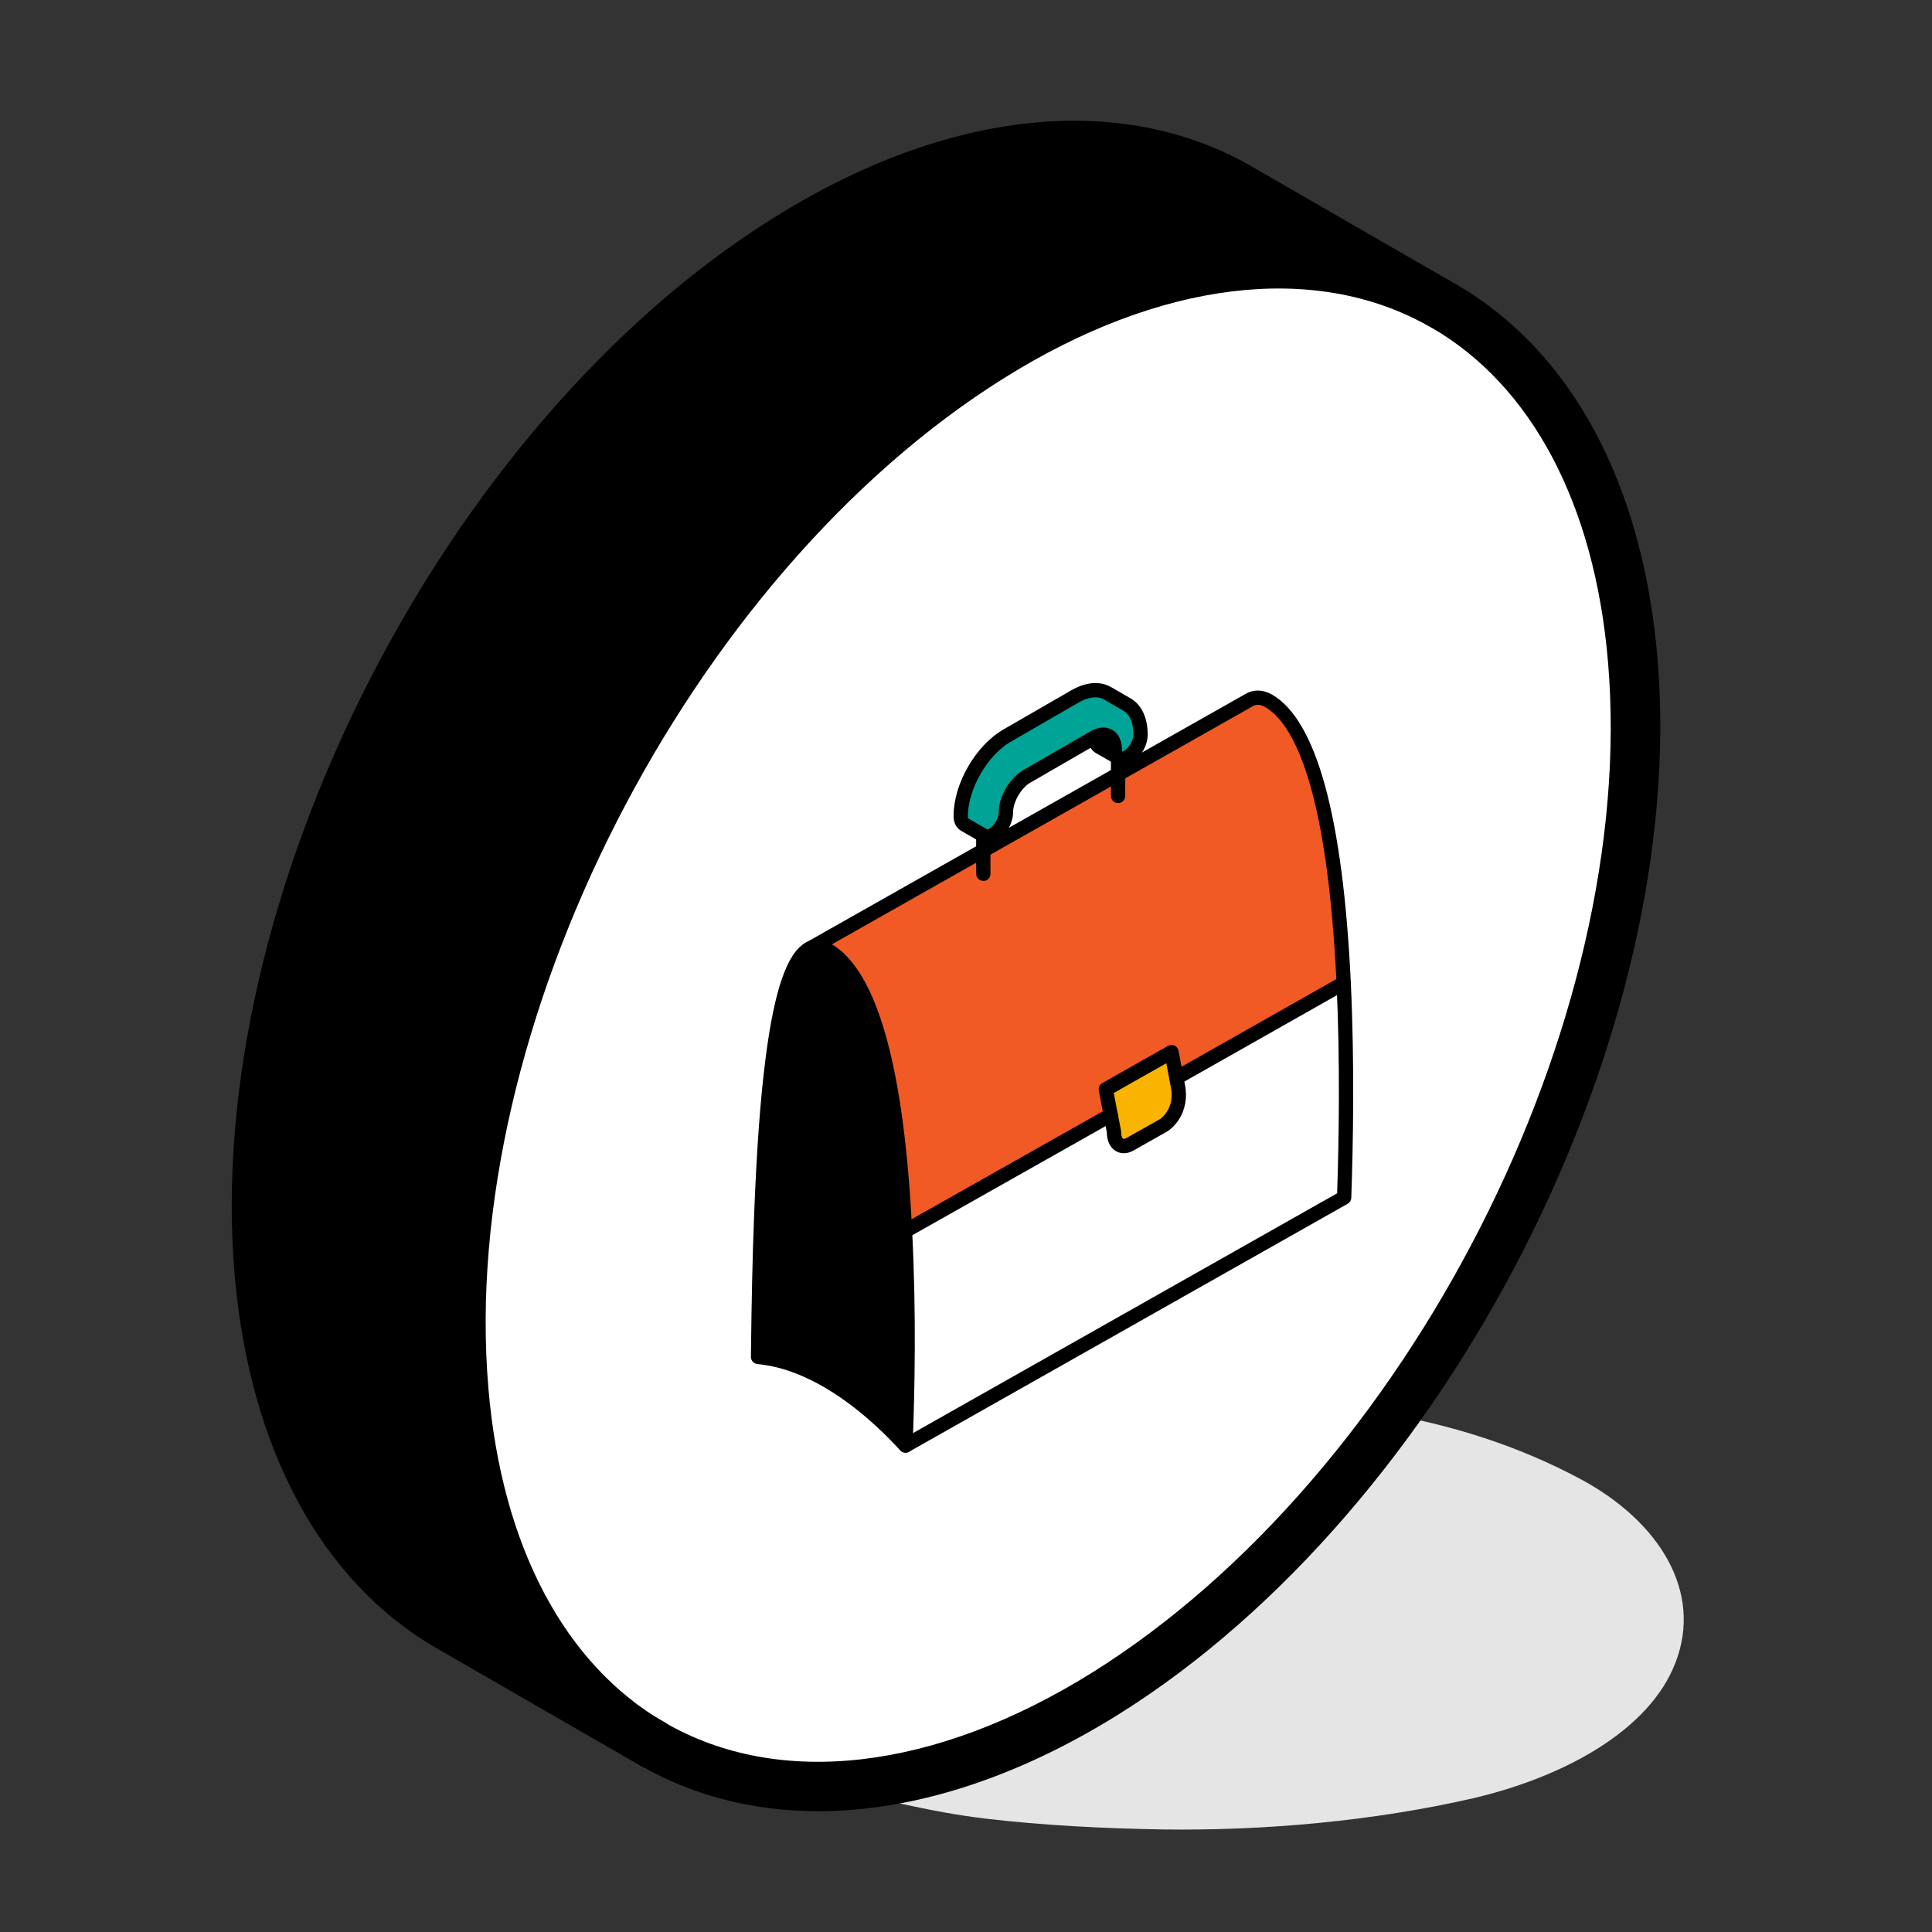 <?xml version="1.0" encoding="UTF-8"?>
<svg xmlns="http://www.w3.org/2000/svg" width="64" height="64" viewBox="0 0 64 64" fill="none">
  <rect x="0" y="0" width="64" height="64" fill="#333333" stroke="none"/>
  <path d="M52.344 48.989C50.304 47.901 48.1 47.185 45.571 46.767C44.834 46.646 44.099 46.566 43.365 46.499C41.539 46.352 39.552 46.144 37.813 46.699C36.737 47.039 35.722 47.376 34.914 47.99C33.895 48.748 33.337 49.692 33.178 50.689C33.157 50.816 33.142 50.943 33.133 51.07C32.16 50.972 31.206 50.846 30.249 50.679C29.253 50.5 28.258 50.349 27.262 50.156C26.185 49.94 25.095 49.887 23.984 49.808C22.078 49.65 20.311 50.003 19.128 51.134C18.021 52.194 17.917 53.608 18.909 54.696C19.24 55.077 19.61 55.442 20.038 55.779C21.061 56.635 21.95 57.129 23.3 57.756C24.529 58.333 25.791 58.745 27.17 59.099C28.948 59.546 30.767 60.019 32.655 60.245C34.563 60.47 36.565 60.57 38.525 60.603C41.93 60.648 45.518 60.321 48.793 59.571C51.852 58.856 54.661 57.297 55.506 55.067C56.405 52.74 54.99 50.407 52.344 48.989Z" fill="#E5E5E5"></path>
  <path d="M26.061 7.908C15.364 14.596 7.542 29.922 8.588 42.152C9.081 47.86 11.42 51.88 14.854 53.874L21.63 57.774C18.19 55.796 15.851 51.765 15.364 46.063C14.312 33.838 22.139 18.501 32.831 11.819C38.483 8.281 43.807 7.87 47.724 10.077L41.052 6.227C37.125 3.953 31.757 4.342 26.055 7.908H26.061Z" fill="black"></path>
  <path d="M32.831 11.82C22.139 18.502 14.312 33.833 15.364 46.064C15.851 51.772 18.184 55.797 21.63 57.775C25.551 60.048 30.919 59.654 36.627 56.093C47.318 49.405 55.14 34.08 54.094 21.843C53.606 16.136 51.273 12.116 47.828 10.127L47.729 10.073C43.813 7.865 38.489 8.276 32.836 11.815L32.831 11.82Z" fill="white"></path>
  <path d="M27.091 60C30.218 60 33.642 58.921 37.054 56.791C47.965 49.966 55.972 34.257 54.904 21.774C54.411 16.001 52.04 11.614 48.233 9.417C48.206 9.401 48.184 9.39 48.156 9.379C48.145 9.373 48.135 9.368 48.129 9.363C43.807 6.925 38.073 7.571 32.393 11.121C21.476 17.94 13.469 33.649 14.542 46.132C15.035 51.9 17.407 56.287 21.213 58.483C22.972 59.496 24.965 59.995 27.091 60ZM47.39 10.83C47.39 10.83 47.406 10.841 47.411 10.847C50.742 12.769 52.823 16.702 53.267 21.922C54.285 33.852 46.623 48.876 36.183 55.405C30.98 58.648 25.825 59.255 22.035 57.07C18.705 55.148 16.623 51.215 16.18 46C15.156 34.071 22.818 19.052 33.264 12.523C38.418 9.297 43.539 8.672 47.318 10.798C47.34 10.809 47.368 10.825 47.39 10.836V10.83Z" fill="black"></path>
  <path d="M21.624 58.598C21.909 58.598 22.183 58.45 22.336 58.187C22.561 57.793 22.43 57.289 22.035 57.064L15.26 53.164C11.935 51.236 9.854 47.304 9.404 42.084C8.386 30.154 16.048 15.135 26.499 8.612C31.697 5.358 36.857 4.75 40.647 6.941L47.417 10.847C47.806 11.071 48.31 10.94 48.54 10.545C48.764 10.151 48.633 9.653 48.239 9.423L41.469 5.517C37.131 3.014 31.358 3.627 25.628 7.215C14.712 14.034 6.704 29.743 7.772 42.226C8.271 47.994 10.642 52.381 14.444 54.589L21.219 58.494C21.35 58.571 21.487 58.603 21.63 58.603L21.624 58.598Z" fill="black"></path>
  <path d="M25.221 40.189C25.16 41.707 25.13 43.32 25.113 44.947C25.231 44.959 25.351 44.975 25.471 44.996C25.887 45.072 26.309 45.203 26.733 45.392C27.833 45.881 28.949 46.741 29.995 47.882C30.073 45.982 30.113 43.369 29.979 40.779C29.776 36.581 29.115 32.439 27.41 31.465C27.188 31.337 26.979 31.333 26.796 31.435C26.23 31.76 25.849 33.113 25.599 35.066C25.414 36.504 25.296 38.27 25.221 40.187V40.189Z" fill="black"></path>
  <path d="M32.572 28.173L26.796 31.438C26.979 31.337 27.188 31.342 27.41 31.468C29.114 32.441 29.776 36.585 29.979 40.782H29.982L36.793 36.937L36.632 36.086L38.809 34.853L38.971 35.704L44.51 32.568H44.513C44.313 28.317 43.675 24.155 42.019 23.21C41.79 23.085 41.588 23.078 41.398 23.18L32.574 28.173H32.572Z" fill="#F15A24"></path>
  <path d="M29.982 40.782H29.979C30.113 43.372 30.072 45.985 29.995 47.885L44.524 39.67C44.592 37.732 44.63 35.134 44.51 32.568H44.507L38.968 35.704L39.017 35.977C39.088 36.315 39.036 36.676 38.845 36.965C38.755 37.101 38.64 37.217 38.524 37.285L37.434 37.901C37.134 38.073 36.894 37.887 36.897 37.487L36.79 36.933L29.979 40.779L29.982 40.782Z" fill="white"></path>
  <path d="M31.824 27.037C31.824 27.174 31.873 27.268 31.951 27.314L32.572 27.672C32.572 27.672 32.585 27.68 32.591 27.683C32.667 27.729 32.774 27.721 32.891 27.654C33.128 27.516 33.32 27.186 33.32 26.913C33.32 26.476 33.628 25.941 34.005 25.722L36.24 24.431C36.257 24.423 36.271 24.414 36.286 24.407C36.644 24.229 36.928 24.41 36.928 24.83C36.928 24.964 36.975 25.061 37.051 25.105C37.128 25.151 37.236 25.144 37.354 25.076C37.589 24.941 37.78 24.608 37.78 24.336C37.78 23.844 37.608 23.5 37.329 23.339L36.688 22.968C36.409 22.807 36.024 22.829 35.598 23.075L33.363 24.366C32.512 24.857 31.823 26.053 31.823 27.037H31.824Z" fill="#00A497"></path>
  <path d="M32.572 27.673V28.174L37.037 25.642V25.096L36.413 24.738C36.336 24.692 36.29 24.596 36.29 24.46C36.29 24.441 36.29 24.427 36.29 24.408C36.276 24.416 36.262 24.426 36.245 24.432L34.01 25.723C33.631 25.942 33.325 26.476 33.325 26.914C33.325 27.187 33.134 27.517 32.896 27.654C32.779 27.722 32.672 27.73 32.596 27.684L32.577 27.673H32.572Z" fill="white"></path>
  <path d="M32.574 27.67L32.593 27.683C32.593 27.683 32.58 27.675 32.574 27.67Z" fill="white"></path>
  <path d="M36.289 24.407C36.289 24.426 36.289 24.442 36.289 24.459C36.289 24.595 36.334 24.691 36.412 24.737L37.053 25.104C36.977 25.06 36.929 24.964 36.929 24.83C36.929 24.41 36.645 24.227 36.287 24.407H36.289Z" fill="white"></path>
  <path d="M36.633 36.083L36.901 37.487C36.898 37.887 37.138 38.073 37.437 37.901L38.528 37.285C38.643 37.216 38.758 37.101 38.848 36.965C39.039 36.676 39.091 36.315 39.02 35.977L38.809 34.853L36.633 36.086V36.083Z" fill="#F8B400"></path>
  <path d="M29.996 48.122C29.931 48.122 29.867 48.095 29.821 48.045C28.789 46.92 27.687 46.078 26.636 45.611C26.224 45.427 25.819 45.299 25.431 45.233C25.305 45.209 25.181 45.195 25.088 45.185C24.967 45.173 24.874 45.07 24.875 44.947C24.896 43.038 24.93 41.523 24.984 40.181C25.066 38.065 25.189 36.383 25.363 35.04C25.653 32.789 26.072 31.581 26.679 31.232H26.681C26.864 31.129 27.159 31.052 27.526 31.262C29.046 32.13 29.952 35.328 30.215 40.77C30.358 43.502 30.302 46.151 30.231 47.893C30.228 47.99 30.167 48.073 30.077 48.106C30.05 48.116 30.023 48.121 29.996 48.121V48.122ZM25.352 44.74C25.404 44.748 25.461 44.756 25.516 44.767C25.939 44.84 26.382 44.979 26.831 45.181C27.806 45.615 28.819 46.348 29.78 47.317C29.838 45.605 29.87 43.232 29.744 40.795C29.491 35.6 28.644 32.445 27.293 31.675C27.102 31.566 26.985 31.606 26.913 31.645C26.655 31.794 26.176 32.441 25.833 35.101C25.661 36.43 25.54 38.098 25.458 40.202C25.405 41.488 25.371 42.935 25.35 44.742L25.352 44.74Z" fill="black"></path>
  <path d="M29.996 48.121C29.914 48.121 29.834 48.077 29.79 48.002C29.725 47.888 29.766 47.743 29.879 47.68L44.294 39.53C44.354 37.764 44.396 35.167 44.275 32.58C43.961 25.949 42.81 23.937 41.9 23.416C41.707 23.312 41.594 23.344 41.508 23.39L26.913 31.646C26.799 31.711 26.654 31.67 26.591 31.556C26.526 31.443 26.565 31.299 26.679 31.234L41.28 22.976C41.546 22.832 41.832 22.842 42.13 23.004C43.609 23.849 44.488 27.063 44.748 32.56C44.873 35.228 44.826 37.905 44.763 39.68C44.759 39.762 44.714 39.838 44.642 39.877L30.111 48.093C30.075 48.114 30.034 48.123 29.996 48.123V48.121Z" fill="black"></path>
  <path d="M38.971 35.94C38.889 35.94 38.808 35.898 38.764 35.82C38.699 35.707 38.74 35.562 38.854 35.498L44.393 32.363C44.507 32.298 44.652 32.339 44.715 32.453C44.78 32.566 44.739 32.712 44.625 32.776L39.086 35.912C39.05 35.932 39.008 35.942 38.969 35.942L38.971 35.94Z" fill="black"></path>
  <path d="M29.984 41.018C29.902 41.018 29.821 40.975 29.777 40.898C29.712 40.784 29.753 40.639 29.867 40.576L36.678 36.73C36.792 36.665 36.937 36.706 37 36.82C37.065 36.934 37.024 37.079 36.91 37.142L30.099 40.988C30.063 41.008 30.022 41.018 29.982 41.018H29.984Z" fill="black"></path>
  <path d="M37.224 38.202C37.132 38.202 37.044 38.178 36.965 38.132C36.777 38.022 36.668 37.796 36.665 37.511L36.4 36.128C36.381 36.029 36.428 35.928 36.515 35.879L38.691 34.646C38.758 34.608 38.838 34.605 38.907 34.637C38.977 34.668 39.026 34.733 39.04 34.807L39.253 35.934C39.338 36.338 39.264 36.764 39.046 37.095C38.936 37.263 38.795 37.403 38.65 37.49L37.555 38.109C37.446 38.172 37.333 38.203 37.225 38.203L37.224 38.202ZM37.026 36.89L37.134 37.443C37.137 37.458 37.138 37.474 37.138 37.49C37.138 37.632 37.178 37.708 37.205 37.724C37.221 37.733 37.263 37.728 37.32 37.695L38.412 37.08C38.489 37.034 38.581 36.941 38.65 36.835C38.799 36.609 38.849 36.314 38.788 36.026L38.636 35.221L36.895 36.207L37.025 36.89H37.026Z" fill="black"></path>
  <path d="M37.038 26.603C36.907 26.603 36.801 26.497 36.801 26.366V25.096C36.801 24.965 36.907 24.859 37.038 24.859C37.169 24.859 37.275 24.965 37.275 25.096V26.366C37.275 26.497 37.169 26.603 37.038 26.603Z" fill="black"></path>
  <path d="M37.055 25.341C37.016 25.341 36.975 25.331 36.937 25.309L36.296 24.942C36.203 24.886 36.053 24.754 36.053 24.459V24.407C36.053 24.276 36.157 24.17 36.288 24.17C36.419 24.17 36.525 24.276 36.525 24.407V24.459C36.525 24.517 36.541 24.538 36.541 24.538L37.172 24.899C37.286 24.964 37.325 25.109 37.261 25.223C37.216 25.298 37.137 25.341 37.055 25.341Z" fill="black"></path>
  <path d="M32.573 29.18C32.442 29.18 32.336 29.074 32.336 28.943V27.808L31.833 27.518C31.677 27.425 31.588 27.25 31.588 27.035C31.588 25.96 32.318 24.696 33.248 24.16L35.483 22.87C35.971 22.588 36.441 22.55 36.81 22.763L37.451 23.134C37.817 23.347 38.019 23.773 38.019 24.337C38.019 24.695 37.786 25.1 37.475 25.282C37.285 25.391 37.09 25.4 36.935 25.312C36.78 25.22 36.694 25.047 36.694 24.832C36.694 24.714 36.663 24.624 36.611 24.592C36.566 24.564 36.485 24.575 36.394 24.62C36.376 24.63 36.364 24.638 36.351 24.644L34.126 25.929C33.825 26.104 33.559 26.565 33.559 26.915C33.559 27.265 33.324 27.68 33.012 27.86C32.946 27.9 32.878 27.925 32.81 27.939V28.946C32.81 29.077 32.704 29.183 32.573 29.183V29.18ZM32.668 27.453C32.68 27.459 32.695 27.466 32.706 27.474C32.715 27.474 32.737 27.467 32.773 27.447C32.939 27.352 33.084 27.101 33.084 26.912C33.084 26.391 33.438 25.777 33.888 25.517L36.124 24.226C36.132 24.221 36.141 24.216 36.149 24.213C36.165 24.204 36.173 24.199 36.182 24.194C36.427 24.071 36.668 24.068 36.859 24.186C37.056 24.308 37.165 24.537 37.165 24.829C37.165 24.864 37.17 24.884 37.175 24.895C37.188 24.893 37.208 24.887 37.238 24.87C37.397 24.777 37.546 24.521 37.546 24.335C37.546 23.948 37.427 23.667 37.213 23.543L36.572 23.172C36.357 23.047 36.053 23.085 35.718 23.279L33.484 24.57C32.712 25.015 32.062 26.143 32.062 27.035C32.062 27.093 32.076 27.112 32.076 27.112L32.668 27.453Z" fill="black"></path>
</svg>
